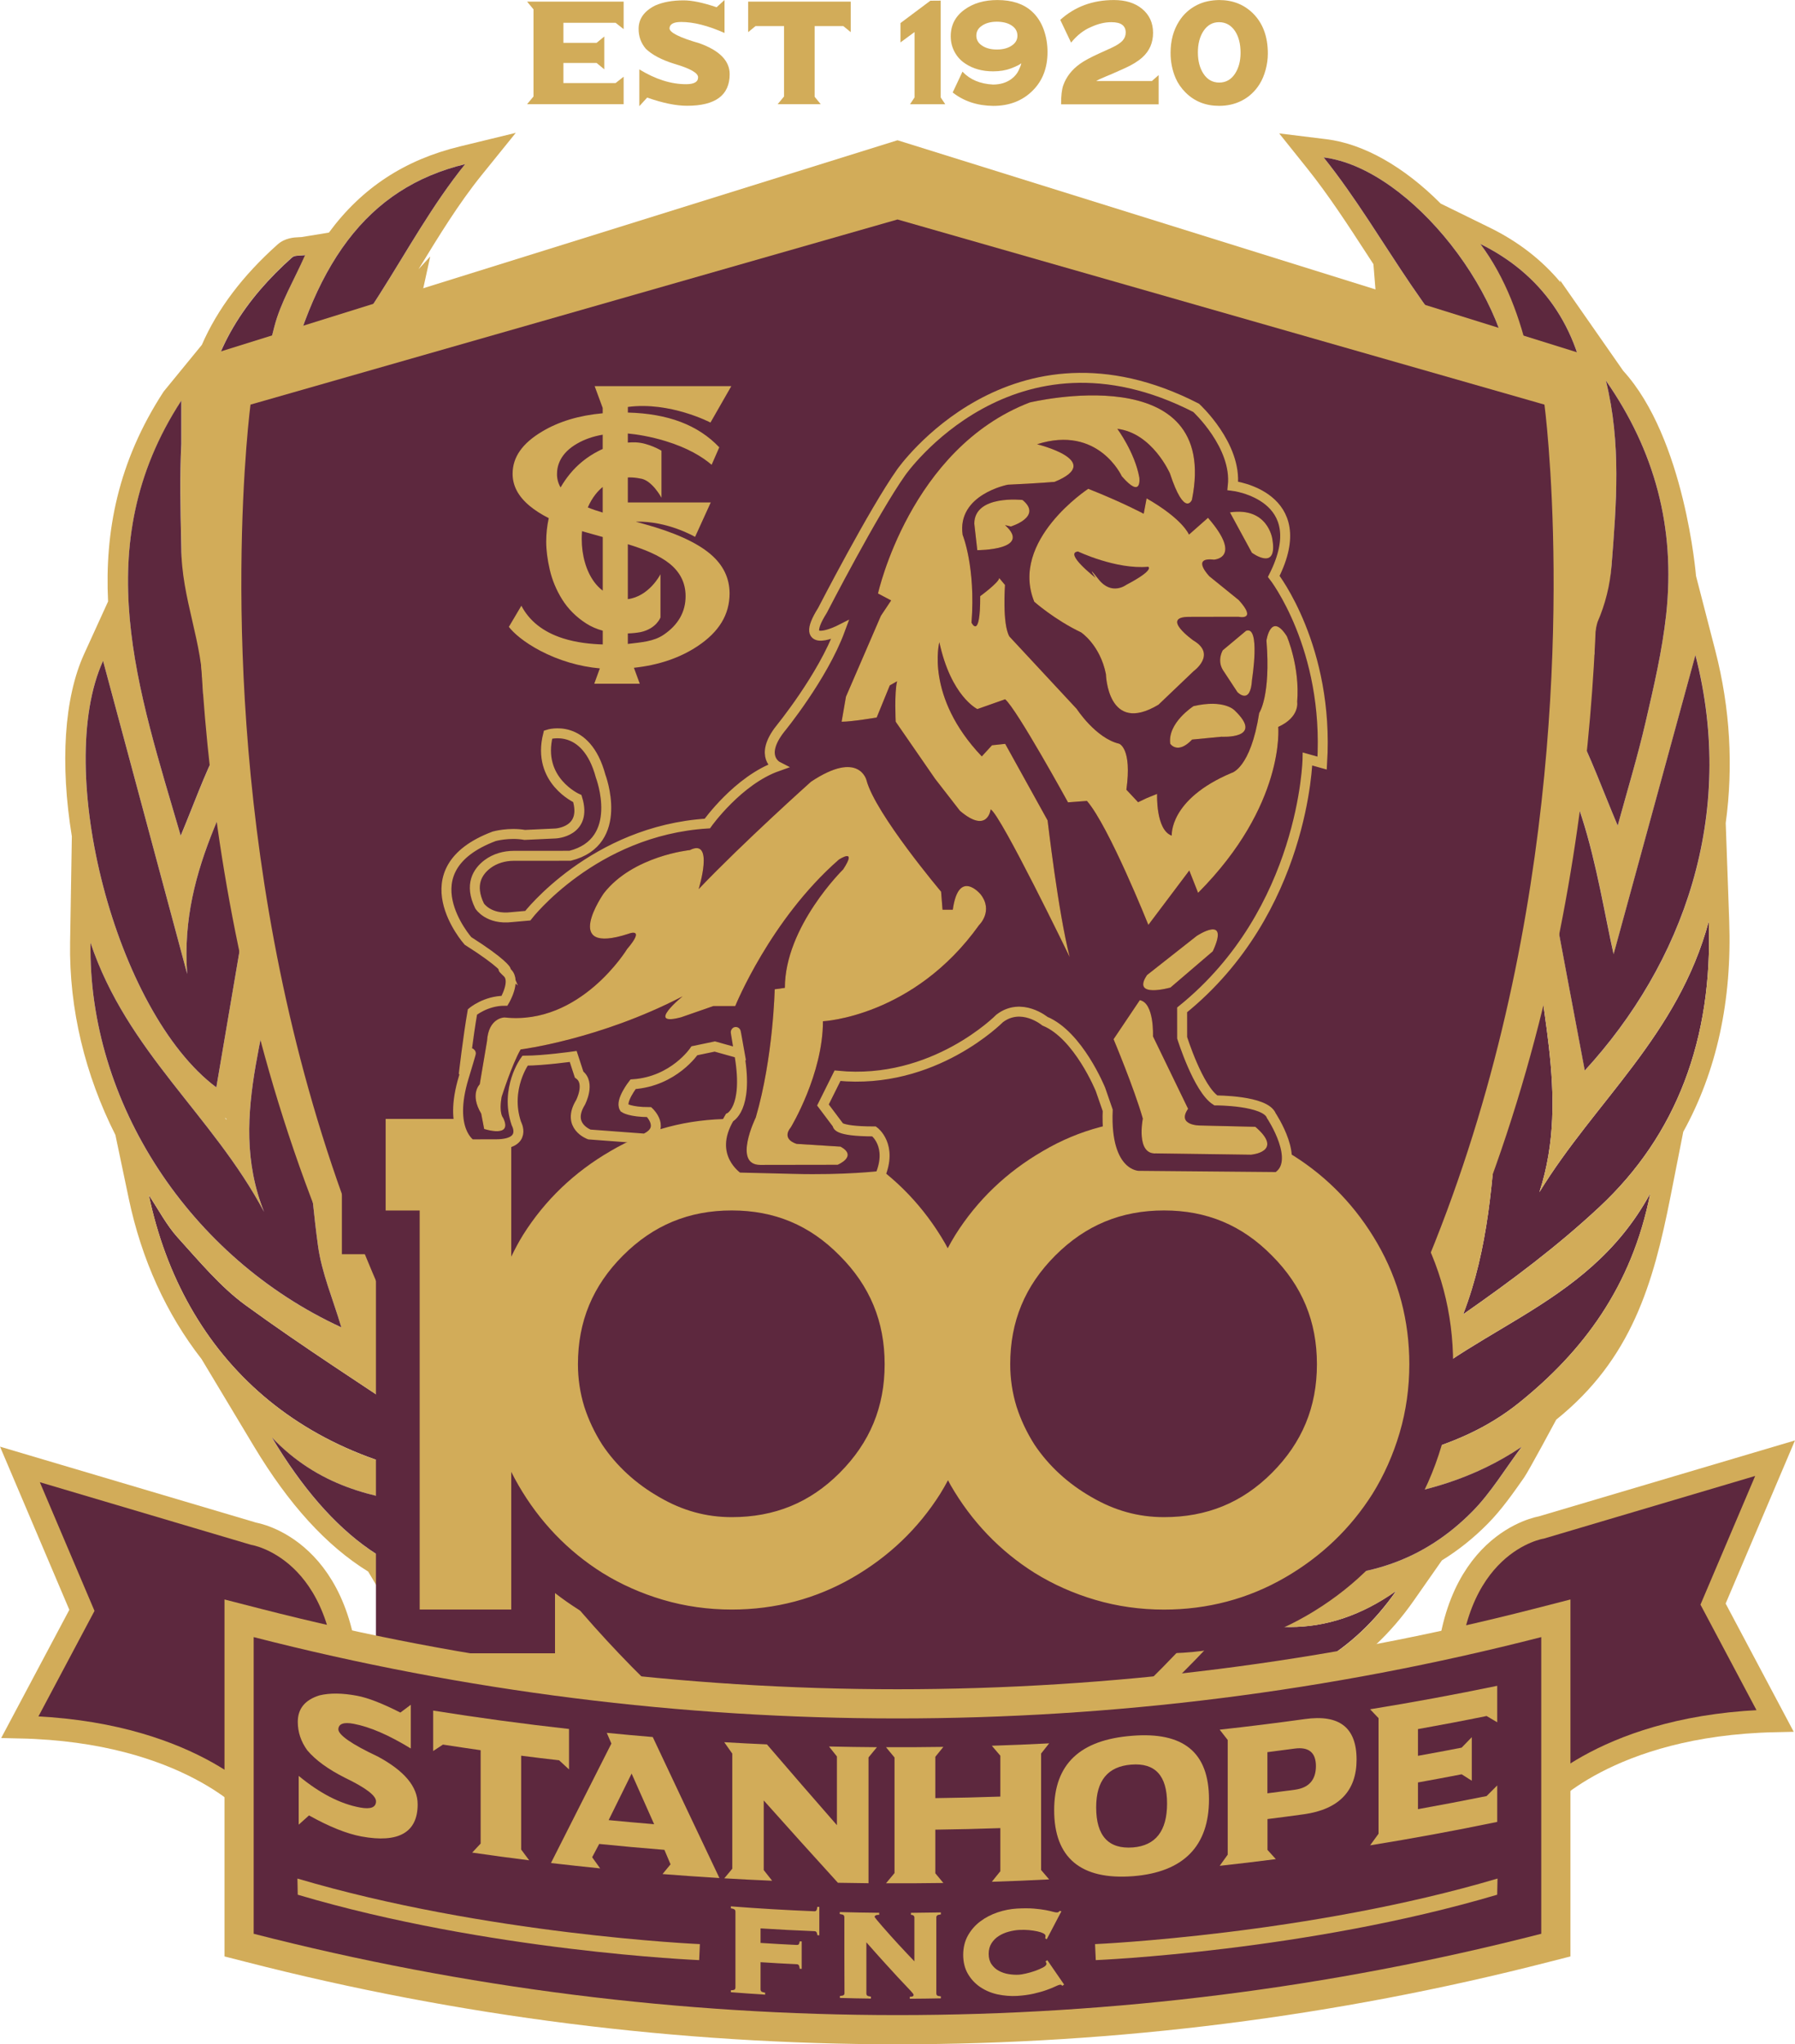 <svg width="1263" height="1438" viewBox="0 0 1263 1438" fill="none" xmlns="http://www.w3.org/2000/svg">
<path d="M400.376 1144.58L361.803 1151.58L326.731 1158.77L320.316 1168.6L388.33 1177.59L406.65 1171.09L421.553 1150.74" fill="#5E0013"/>
<path d="M907.679 1144.46C884.121 1144.46 860.45 1137.52 836.612 1125.08C816.835 1114.78 797.366 1103.66 777.422 1093.89C775.685 1093.05 773.948 1092.29 772.211 1091.51L765.068 1089.6L764.788 1088.37C744.087 1080.19 723.05 1076.55 701.704 1076.55C686.773 1076.55 671.675 1078.29 656.464 1081.45C647.192 1083.36 637.304 1085.35 627.807 1085.35C622.793 1085.35 617.863 1084.79 613.185 1083.39C597.442 1078.65 582.063 1076.27 566.909 1076.27C539.821 1076.27 513.545 1083.89 487.69 1099.29C471.414 1108.98 454.327 1116.63 437.8 1125.7C414.633 1138.44 390.711 1147.07 365.808 1147.07C359.141 1147.07 352.418 1146.45 345.611 1145.11C326.703 1141.41 308.383 1133.37 288.102 1126.74C290.427 1130.63 291.547 1133.43 293.312 1135.33C326.002 1170.45 366.956 1190.73 407.882 1190.73C436.959 1190.73 466.036 1180.48 492.088 1158.04C507.999 1144.35 523.433 1129.14 540.801 1118.92C559.569 1107.89 580.355 1101.92 600.271 1093.75C601.14 1096.3 601.98 1098.87 602.848 1101.42C564.556 1139.17 513.657 1158.13 483.824 1212.93C492.648 1220.72 499.455 1226.74 501.472 1228.5C540.941 1190.61 577.974 1154.63 615.426 1119.34C621.477 1113.66 627.611 1110.86 633.83 1110.86C640.581 1110.86 647.388 1114.16 654.167 1120.6C691.508 1156.11 729.184 1191.17 767.953 1227.55C771.315 1223.69 778.514 1215.45 788.795 1203.69C767.169 1184.23 747.756 1165.66 727.391 1148.75C707.615 1132.31 686.858 1117.55 666.521 1102.06C672.627 1100.75 678.426 1100.13 684 1100.13C704.309 1100.13 721.649 1108.48 738.568 1123.15C761.847 1143.31 787.254 1161.35 813.782 1174.18C831.037 1182.52 848.853 1186.55 866.529 1186.55C909.78 1186.55 952.051 1162.47 982.416 1119.01C957.653 1136.59 932.75 1144.46 907.679 1144.46Z" fill="#5D283E"/>
<path d="M352.306 1043.59C322.109 1009.6 308.411 968.095 294.825 925.529C281.351 883.383 263.003 843.477 246.055 803.04C242.554 794.695 235.775 788.338 230.2 780.609C236.419 822.502 242.274 862.296 248.212 902.033C254.319 942.919 274.852 973.891 302.921 1006.35C255.636 974.535 213.477 947.708 172.719 918.052C155.211 905.31 140.225 887.247 124.986 870.445C117.199 861.848 111.4 850.674 104.705 840.649C128.74 954.989 213.477 1035.61 352.306 1043.59Z" fill="#5D283E"/>
<path d="M972.668 997.246C975.834 988.453 980.232 981.592 985.134 975.291C1005.69 948.744 1016.14 916.819 1020.46 881.31C1024.72 846.249 1029.48 811.273 1034.02 776.268C1032.81 775.036 1031.61 773.803 1030.43 772.571C1013.9 810.545 995.302 847.482 981.296 886.743L990.288 880.246L970.791 925.305C969.083 929.253 967.346 933.174 965.609 937.122C954.796 973.779 943.059 1010.32 917.708 1040.68C971.912 1027.32 1024.41 1022.45 1068.89 986.717C1113.46 950.9 1148.17 905.31 1161.16 839.472C1115.73 923.148 1029.28 933.706 972.668 997.246Z" fill="#5D283E"/>
<path d="M1125.56 848.854C1179.43 798.531 1205.28 730.986 1202.31 648.15C1180.63 728.437 1122.42 774.42 1083.15 838.605C1105.67 769.211 1080.07 702.954 1078.27 635.464C1042.11 727.317 1065.22 832.276 1029.5 924.521C1063.85 900.577 1095.89 876.578 1125.56 848.854Z" fill="#5D283E"/>
<path d="M1216.71 647.758L1214.25 578.952C1219.68 539.103 1217.38 498.245 1206.99 457.92L1193.35 405.132C1193.35 405.132 1185.56 308.435 1142.14 260.856L1097.6 197.007L1098.02 198.632C1085 183.005 1068.44 170.068 1048.5 160.266L1013.68 143.184C987.961 117.336 959.613 101.178 933.309 97.93L900.059 93.841L919.639 118.288C934.682 137.051 948.38 158.138 961.63 178.525C963.199 180.933 964.795 183.369 966.364 185.806L969.445 223.779C972.275 258.532 984.712 288.888 1006.45 314.008C1013.45 322.101 1020.6 330.082 1027.8 338.035L1022.58 341.563L1022.33 341.732L1013.96 347.416L1017.43 356.322C1020.57 364.331 1023.62 372.62 1026.59 380.657C1033.45 399.307 1040.57 418.574 1049.45 436.581C1054.88 447.642 1061.02 458.172 1067.21 468.393L1059.36 471.754L1059 471.922L1049.25 476.094L1050.99 485.671C1053.48 499.309 1055.95 512.947 1058.41 526.557C1063.31 553.581 1065.11 579.373 1070.18 606.928L1064.69 631.152C1047.94 673.69 1039.28 708.722 1036.23 753.025L1025.67 747.956L1017.01 767.867C1011.91 779.6 1006.51 791.474 1001.24 802.956C989.306 829.139 976.925 856.219 967.008 884.307C965.047 889.852 963.227 895.452 961.462 901.081L948.296 910.603C922.917 928.945 902.216 953.561 882.187 977.336C849.889 1015.7 819.383 1051.94 773.275 1059.33L758.736 1061.66L761.37 1073.22C742.405 1066.89 722.432 1063.64 701.731 1063.64C686.324 1063.64 670.021 1065.41 653.242 1068.88C645.594 1070.48 636.042 1072.44 627.835 1072.44C623.941 1072.44 620.663 1072.02 617.778 1071.15C600.607 1066 583.491 1063.39 566.936 1063.39C550.184 1063.39 533.573 1066.16 517.27 1071.48L493.599 1066.22C452.337 1057.03 423.372 1022.73 392.727 986.437C389.561 982.685 386.396 978.932 383.203 975.18C372.418 962.55 360.765 950.872 349.532 939.615C346.787 936.87 344.069 934.126 341.324 931.381C337.487 927.489 333.565 924.325 328.635 920.292C326.198 918.304 323.452 916.091 320.315 913.431L299.698 896.013C290.762 871.705 280.621 847.986 270.733 824.855C266.979 816.089 263.226 807.324 259.556 798.531C256.475 791.194 251.657 785.285 247.399 780.104C245.578 777.892 243.869 775.792 242.301 773.636L225.437 750.336C225.409 750.028 225.381 749.748 225.353 749.44C222.496 725.413 218.63 701.273 214.904 677.918C213.224 667.473 211.571 657.027 209.974 646.582L208.013 633.728L198.405 634.932V631.236V628.855L195.492 618.55L212.663 495.641L214.456 485.083L203.223 481.527L199.162 480.239L196.108 479.259C202.019 468.925 207.845 458.34 213.028 447.306C221.852 428.544 228.715 408.493 235.381 389.086C238.267 380.713 241.236 372.06 244.289 363.715L247.707 354.417L238.659 348.957L233.533 345.876C251.909 322.297 267.232 295.637 282.05 269.761C286.756 261.556 288.213 251.895 289.641 242.542C290.23 238.649 290.846 234.645 291.658 230.864L302.723 180.401L294.516 189.362C294.712 189.054 294.88 188.746 295.076 188.438C308.662 166.203 322.696 143.212 338.971 123.077L362.922 93.449L323.536 103.026C284.907 112.408 254.71 132.01 231.404 163.627L212.103 166.763C211.823 166.791 211.067 166.819 210.507 166.847C207.033 166.987 200.562 167.267 195.24 172.028C170.645 194.011 153.025 217.366 142.016 242.598L115.18 275.39C82.854 324.901 73.666 374.216 76.047 423.083L59.212 459.992C45.093 490.908 42.208 537.199 50.556 588.334L49.323 662.964C48.539 709.955 59.996 756.329 81.201 798.363L90.586 843.057C99.606 885.987 117.085 924.297 141.82 955.997L178.628 1017.3C203.167 1058.18 229.583 1087.28 259.052 1105.48L275.439 1132.93C276.167 1134.13 276.728 1135.19 277.26 1136.17C278.605 1138.67 280.005 1141.24 282.274 1143.68C318.298 1182.41 362.922 1203.72 407.91 1203.72C439.227 1203.72 469.313 1193.11 495.392 1172.92C486.428 1182.86 478.109 1194.09 470.909 1207.36L466.371 1215.73L473.767 1222.26L486.736 1233.71L491.414 1237.83L501.947 1247.13L512.032 1237.44C523.292 1226.63 534.329 1215.98 545.254 1205.48C572.986 1178.8 599.178 1153.56 625.902 1128.39C628.955 1125.5 631.784 1123.94 633.857 1123.94C636.322 1123.94 639.908 1126.01 643.718 1129.62C670.497 1155.08 696.885 1179.78 724.813 1205.93C735.654 1216.07 746.579 1226.29 757.588 1236.62L769.073 1247.41L779.325 1235.64L800.167 1211.78L808.038 1202.8L799.046 1194.7C792.379 1188.71 785.908 1182.77 779.578 1176.98C768.485 1166.81 757.84 1157.06 747.027 1147.71C767.224 1163.42 787.309 1176.16 807.002 1185.68C826.078 1194.93 846.135 1199.6 866.584 1199.6C915.297 1199.6 961.994 1172.78 994.684 1126.01L1014.55 1097.61C1026.06 1090.53 1036.87 1081.93 1046.96 1071.68C1056.59 1061.91 1064.6 1050.45 1072.36 1039.39C1075.72 1034.6 1095 998.619 1095 998.619C1095.19 998.451 1094.8 998.787 1095 998.619C1148.05 955.969 1163.26 903.154 1175.39 841.741L1184.38 796.123C1207.83 753.697 1218.76 704.102 1216.71 647.758ZM1068.86 986.717C1024.38 1022.48 971.882 1027.35 917.679 1040.68C943.058 1010.32 954.767 973.779 965.58 937.15C967.316 933.202 969.053 929.281 970.762 925.361L990.259 880.302L981.266 886.799C995.273 847.51 1013.87 810.601 1030.4 772.627C1031.6 773.86 1031.6 773.86 1032.81 775.092C1028.27 810.097 1024.69 846.306 1020.43 881.367C1016.11 916.875 1005.67 948.772 985.104 975.32C980.202 981.648 975.804 988.509 972.639 997.275C1029.25 933.734 1115.67 923.176 1161.11 839.473C1148.16 905.31 1113.43 950.872 1068.86 986.717ZM1036.11 1063.08C1001.77 1097.89 962.666 1109.01 921.964 1109.01C905.969 1109.01 889.694 1107.3 873.391 1104.61C841.093 1099.32 809.439 1088.04 777.505 1079.47C776.944 1077 776.384 1074.54 775.824 1072.07C858.236 1058.86 893.028 967.17 957.372 920.684C945.327 948.52 932.525 975.936 921.432 1004.3C909.051 1035.98 885.604 1050.51 861.318 1066.08C931.293 1055.24 1003.84 1062.72 1070.71 1017.8C1059.22 1032.98 1049.03 1049.98 1036.11 1063.08ZM866.528 1186.64C848.852 1186.64 831.036 1182.63 813.781 1174.26C787.253 1161.41 761.846 1143.37 738.568 1123.24C721.648 1108.59 704.308 1100.22 683.999 1100.22C678.425 1100.22 672.598 1100.86 666.52 1102.15C686.857 1117.64 707.586 1132.39 727.391 1148.83C747.755 1165.75 767.168 1184.31 788.794 1203.78C778.513 1215.54 771.314 1223.77 767.952 1227.63C729.183 1191.23 691.507 1156.2 654.166 1120.69C647.387 1114.25 640.58 1110.94 633.829 1110.94C627.638 1110.94 621.476 1113.71 615.425 1119.43C577.973 1154.71 540.94 1190.7 501.471 1228.59C499.454 1226.79 492.619 1220.77 483.823 1213.02C513.656 1158.19 564.555 1139.23 602.848 1101.51C601.979 1098.96 601.139 1096.38 600.27 1093.83C580.354 1102.01 559.568 1107.97 540.8 1118.98C523.405 1129.2 507.97 1144.41 492.087 1158.1C466.035 1180.53 436.958 1190.78 407.882 1190.78C366.956 1190.78 484.467 1179.86 446.511 1140.91C444.69 1139.06 443.625 1136.2 441.3 1132.31C461.581 1138.95 326.702 1141.47 345.61 1145.16C352.417 1146.48 359.14 1147.12 365.807 1147.12C390.682 1147.12 414.605 1138.47 437.799 1125.76C454.326 1116.68 471.414 1109.04 487.689 1099.35C513.572 1083.95 539.82 1076.33 566.908 1076.33C582.062 1076.33 597.441 1078.71 613.184 1083.44C617.862 1084.84 622.792 1085.4 627.807 1085.4C637.303 1085.4 647.191 1083.44 656.463 1081.51C671.674 1078.37 686.773 1076.61 701.703 1076.61C723.049 1076.61 744.086 1080.25 764.787 1088.43L765.067 1089.66L772.21 1091.56C773.947 1092.35 775.684 1093.08 777.421 1093.94C797.365 1103.72 816.834 1114.83 836.611 1125.14C860.449 1137.57 884.12 1144.52 907.678 1144.52C932.721 1144.52 957.624 1136.65 982.443 1119.12C952.078 1162.55 909.807 1186.64 866.528 1186.64ZM197.621 285.416C218.994 185.218 258.38 132.206 327.29 115.46C281.154 172.56 255.382 246.882 197.621 285.416ZM193.027 229.688C182.802 268.865 174.931 308.939 165.631 350.721C203.503 309.275 239.331 270.07 277.456 228.316C274.627 241.198 274.431 254.611 269.164 263.797C253.618 290.96 237.819 318.488 218.854 342.012C197.033 369.091 171.681 392.082 142.521 422.411C142.521 377.212 139.243 334.815 143.361 293.481C148.179 245.37 173.502 209.581 205.352 181.129C207.425 179.281 211.067 180.009 214.596 179.421C206.781 197.315 197.509 212.578 193.027 229.688ZM127.618 312.383C126.497 334.899 127.002 357.554 127.534 381.245C127.562 382.477 127.59 383.737 127.618 384.97V494.269C129.215 494.381 130.811 494.493 132.408 494.605C145.686 469.485 157.283 442.686 172.718 419.694C188.181 396.647 207.509 377.352 225.157 356.406C226.978 357.498 228.799 358.59 230.619 359.71C220.479 387.35 212.047 416.166 199.75 442.321C186.192 471.193 168.264 497.069 153.753 525.381C143.613 545.18 135.994 566.855 127.17 587.886C97.673 486.344 60.892 384.157 127.618 281.943V312.383ZM131.708 685.115C126.105 608.357 167.872 554.169 190.254 491.104C192.943 491.972 195.66 492.812 198.349 493.681C182.914 584.385 167.48 675.09 152.213 764.898C81.005 711.607 37.726 541.091 72.518 464.865C91.286 534.706 111.511 609.897 131.708 685.115ZM195.66 648.29C200.842 682.455 206.921 716.452 211.011 750.784C215.969 792.454 218.098 834.656 223.728 876.186C226.362 895.593 234.345 913.935 240.172 933.706C133.585 884.699 61.817 775.484 63.694 663.132C89.437 739.975 149.44 784.249 185.8 852.466C157.871 782.709 194.68 715.583 195.66 648.29C198.237 647.954 193.111 648.598 195.66 648.29ZM159.3 787.638C158.908 787.133 158.516 786.657 158.151 786.181L159.328 787.049C159.328 787.245 159.3 787.441 159.3 787.638ZM124.985 870.445C140.224 887.275 155.21 905.31 172.718 918.052C213.448 947.736 255.606 974.563 302.947 1006.38C277.848 972.183 259.444 939.951 248.239 902.061C236.838 863.5 236.418 822.502 230.227 780.637C235.802 788.338 242.581 794.694 246.082 803.068C263.03 843.505 281.406 883.411 294.852 925.557C308.438 968.095 322.136 1009.62 352.333 1043.62C213.504 1035.64 128.766 954.989 104.732 840.649C111.399 850.646 117.225 861.848 124.985 870.445ZM302.667 1058.16C341.997 1061.77 381.13 1068.99 422.112 1073.11C356.087 1057.03 336.59 990.806 310.427 922.812C319.699 930.653 325.469 934.798 330.539 939.951C344.462 954.065 358.72 967.815 371.746 983.049C406.453 1023.68 439.255 1067.45 490.098 1078.77C460.069 1085.63 417.154 1071.2 403.904 1105.76C395.724 1127.1 361.605 1115.76 342.445 1115.76C281.938 1115.76 233.841 1082.1 191.234 1011.14C223.28 1044.71 261.741 1054.37 302.667 1058.16ZM907.678 1131.55C887.481 1131.55 866.612 1125.78 843.838 1113.94C841.177 1112.54 838.488 1111.11 835.798 1109.68C847.311 1112.71 858.993 1115.4 870.758 1117.33C889.666 1120.44 906.389 1121.92 921.936 1121.92C934.234 1121.92 926.446 1120.27 937.623 1118.31C921.516 1126.76 924.682 1131.55 907.678 1131.55ZM1064.32 279.591C1006.17 237.613 976.252 166.763 931.349 110.727C992.415 118.26 1064.88 210.673 1064.32 279.591ZM1095.02 340.555C1081.72 279.479 1077.18 219.018 1041.61 171.636C1083.6 192.247 1111.38 229.296 1117.07 282.307C1121.75 325.881 1118.02 370.744 1118.02 414.626C1084.16 378.137 1050.09 343.3 1017.91 306.083C999.082 284.324 986.645 256.908 983.872 222.855C1020.96 262.144 1056.51 299.754 1095.02 340.555ZM1045.25 357.05C1077.4 396.311 1117.27 427.843 1132.06 486.624C1130.94 473.994 1132.42 450.331 1132.42 450.331V418.378C1135.81 368.587 1142.59 318.712 1129.93 267.717C1164.16 316.808 1179.06 370.94 1172.34 432.408C1169.54 457.892 1163.66 483.011 1157.88 507.851C1152.23 532.326 1144.91 556.241 1138.25 580.773C1128.25 557.221 1119.28 532.242 1107.52 509.363C1093.68 482.507 1075.98 458.536 1062.64 431.372C1050.29 406.252 1041.44 378.585 1031.04 352.065C1033.01 350.721 1034.99 349.405 1036.96 348.06C1039.73 351.057 1042.47 354.053 1045.25 357.05ZM1073.62 479.987C1087.01 511.603 1102.59 542.211 1113.15 575.144C1123.68 608.105 1129.17 643.445 1135.42 671.197C1153.15 606.396 1173.32 532.69 1192.98 460.804C1222.14 573.716 1184.08 677.946 1115.14 753.025C1106.9 709.311 1098.27 663.86 1089.84 618.354C1081.52 573.464 1073.46 528.489 1065.25 483.571C1068.02 482.395 1070.82 481.191 1073.62 479.987ZM1083.15 838.605C1122.42 774.448 1180.63 728.465 1202.31 648.15C1205.28 730.986 1179.45 798.531 1125.56 848.854C1095.89 876.578 1063.85 900.577 1029.53 924.521C1065.22 832.276 1042.14 727.317 1078.3 635.464C1080.09 702.954 1105.67 769.239 1083.15 838.605ZM341.716 1125.78C362.165 1125.78 385.136 1125.06 408.526 1117.97C421.159 1114.13 433.877 1110.16 446.483 1106.21C441.104 1108.95 435.054 1110.83 430.263 1114.72C411.579 1129.9 385.332 1134.19 365.807 1134.19C360.064 1134.19 354.294 1133.63 348.663 1132.53C343.425 1131.53 338.131 1130.04 332.78 1128.39C335.974 1128.56 338.467 1125.78 341.716 1125.78Z" fill="#D2AC59"/>
<path d="M185.8 852.438C149.44 784.249 89.437 739.975 63.694 663.104C61.845 775.456 133.585 884.671 240.172 933.678C234.345 913.907 226.362 895.564 223.729 876.158C218.098 834.628 215.969 792.454 211.011 750.756C206.921 716.424 200.871 682.427 195.66 648.262C194.68 715.583 157.9 782.681 185.8 852.438Z" fill="#5D283E"/>
<path d="M342.472 1115.73C361.632 1115.73 397.096 1127.52 403.931 1105.73C414.015 1073.47 459.956 1085.93 490.125 1078.74C439.283 1067.42 406.48 1023.65 371.773 983.021C358.747 967.758 344.489 954.009 330.567 939.923C325.496 934.77 319.726 930.625 310.454 922.784C336.589 990.778 356.086 1057.01 422.139 1073.08C381.157 1068.96 342.052 1061.74 302.694 1058.13C261.768 1054.35 223.307 1044.69 191.289 1011.11C233.896 1082.1 281.965 1115.73 342.472 1115.73Z" fill="#5D283E"/>
<path d="M861.289 1066.05C885.575 1050.48 909.022 1035.95 921.403 1004.28C932.496 975.88 945.298 948.492 957.343 920.656C892.999 967.142 858.207 1058.83 775.795 1072.04C776.355 1074.51 776.915 1076.97 777.476 1079.47C809.41 1088.04 841.064 1099.32 873.362 1104.61C889.693 1107.3 905.94 1109.01 921.936 1109.01C962.665 1109.01 1001.74 1097.89 1036.09 1063.08C1049 1050.01 1059.2 1032.98 1070.63 1017.77C1003.82 1062.69 931.292 1055.21 861.289 1066.05Z" fill="#5D283E"/>
<path d="M152.214 764.898C167.48 675.09 182.915 584.385 198.35 493.681C195.661 492.813 192.944 491.972 190.254 491.104C167.873 554.169 126.078 608.329 131.709 685.115C111.512 609.897 91.287 534.678 72.519 464.865C37.727 541.091 81.006 711.607 152.214 764.898Z" fill="#5D283E"/>
<path d="M1089.79 618.354C1098.22 663.86 1106.87 709.31 1115.08 753.025C1184.02 677.918 1222.09 573.716 1192.93 460.804C1173.26 532.69 1153.09 606.368 1135.36 671.197C1129.11 643.445 1123.62 608.104 1113.09 575.144C1102.56 542.183 1086.96 511.603 1073.57 479.987C1070.76 481.191 1067.96 482.395 1065.16 483.571C1073.4 528.489 1081.49 573.464 1089.79 618.354Z" fill="#5D283E"/>
<path d="M1062.64 431.372C1076.01 458.508 1093.71 482.507 1107.52 509.363C1119.28 532.242 1128.25 557.221 1138.25 580.773C1144.94 556.241 1152.23 532.326 1157.89 507.851C1163.66 482.983 1169.54 457.892 1172.34 432.408C1179.06 370.94 1164.16 316.808 1129.93 267.717C1140.85 311.683 1137.3 354.837 1133.93 397.823C1132.87 411.545 1129.54 424.987 1124.05 437.589C1124.05 437.589 1120.74 448.202 1121.86 460.86C1107.07 402.08 1077.38 396.339 1045.22 357.078C1042.45 354.081 1039.7 351.085 1036.93 348.088C1033.54 350.189 1034.29 349.713 1030.91 351.841C1041.38 378.417 1050.26 406.168 1062.64 431.372Z" fill="#5D283E"/>
<path d="M127.142 587.83C135.966 566.827 143.585 545.124 153.725 525.325C168.236 497.013 186.136 471.137 199.694 442.265C211.991 416.11 220.423 387.294 230.563 359.654C228.743 358.562 226.922 357.47 225.101 356.35C207.453 377.296 188.153 396.591 172.662 419.638C157.227 442.658 156.219 462.96 142.941 488.08C141.344 487.968 144.537 488.192 142.941 488.08C142.941 451.647 127.562 421.347 127.562 384.913C127.534 383.681 127.506 382.421 127.478 381.189C126.946 357.498 126.441 334.843 127.562 312.327V281.831C60.864 384.101 97.645 486.288 127.142 587.83Z" fill="#5D283E"/>
<path d="M1017.88 306.054C1050.06 343.272 1084.13 378.108 1117.99 414.598C1117.99 370.715 1121.72 325.825 1117.04 282.279C1111.36 229.268 1083.57 192.219 1041.58 171.608C1077.15 218.99 1083.54 286.844 1085.81 333.89C1047.29 293.117 1020.96 262.144 983.843 222.827C986.644 256.88 999.053 284.295 1017.88 306.054Z" fill="#5D283E"/>
<path d="M143.419 293.509C139.302 334.843 142.579 377.241 142.579 422.439C171.74 392.111 197.063 369.147 218.913 342.04C237.877 318.488 253.676 290.961 269.223 263.825C274.489 254.611 274.685 241.198 277.515 228.316C239.362 270.07 214.515 302.89 176.642 344.336C177.623 295.581 182.833 268.837 193.057 229.688C197.511 212.578 206.811 197.316 214.683 179.477C211.153 180.065 207.484 179.337 205.439 181.185C173.589 209.609 148.238 245.398 143.419 293.509Z" fill="#5D283E"/>
<path d="M1064.32 279.591C1064.88 210.673 992.415 118.26 931.348 110.727C976.279 166.763 1006.17 237.613 1064.32 279.591Z" fill="#5D283E"/>
<path d="M197.621 285.416C255.383 246.882 281.154 172.56 327.29 115.46C258.38 132.207 219.023 185.246 197.621 285.416Z" fill="#5D283E"/>
<path d="M1117.04 250.131L631.504 98.658L145.966 250.131C145.966 250.131 42.32 1001.08 631.504 1326.82C1220.72 1001.08 1117.04 250.131 1117.04 250.131Z" fill="#D2AC59"/>
<path d="M1088.33 283.231L631.504 152.537L174.65 283.231C174.65 283.231 77.111 1004.53 631.504 1317.41C1185.87 1004.53 1088.33 283.231 1088.33 283.231Z" fill="#5D283E"/>
<path d="M1088.33 283.231L631.504 152.537L174.65 283.231C174.65 283.231 77.111 1004.53 631.504 1317.41C1185.87 1004.53 1088.33 283.231 1088.33 283.231Z" stroke="#D2AC59" stroke-width="3.55" stroke-miterlimit="10"/>
<path d="M819.021 851.486C849.078 851.486 873.869 861.82 894.906 883.187C916.224 904.526 926.616 929.533 926.616 959.665C926.616 989.797 916.252 1014.8 894.906 1036.14C873.981 1057.06 849.134 1067.26 819.021 1067.26C801.009 1067.26 784.398 1062.69 768.122 1053.2C751.455 1043.68 737.869 1031.13 727.925 1016.26C722.518 1007.83 718.26 998.759 715.291 989.517C712.322 979.968 710.837 969.943 710.837 959.693C710.837 929.561 721.202 904.554 742.547 883.215C763.864 861.848 788.908 851.486 819.021 851.486ZM819.021 820.682C780.84 820.682 747.785 834.376 720.753 861.4C693.721 888.423 680.023 921.468 680.023 959.637C680.023 972.995 681.984 986.101 685.878 998.591L685.934 998.731L685.99 998.871C689.8 1010.72 695.206 1022.14 702.013 1032.78L702.181 1033.04L702.349 1033.29C715.011 1052.27 731.958 1067.9 752.772 1079.8C773.809 1092.04 795.49 1097.98 819.077 1097.98C857.258 1097.98 890.116 1084.48 916.756 1057.87C943.788 1030.85 957.486 997.807 957.486 959.637C957.486 921.496 943.816 888.479 916.84 861.484C890.088 834.404 857.202 820.682 819.021 820.682Z" fill="#35000F"/>
<path d="M514.834 851.486C544.891 851.486 569.682 861.82 590.72 883.187C612.037 904.526 622.43 929.533 622.43 959.665C622.43 989.797 612.065 1014.8 590.72 1036.14C569.794 1057.06 544.948 1067.26 514.834 1067.26C496.822 1067.26 480.211 1062.69 463.936 1053.2C447.268 1043.68 433.682 1031.13 423.738 1016.26C418.332 1007.83 414.074 998.759 411.104 989.517C408.135 979.968 406.651 969.943 406.651 959.693C406.651 929.561 417.015 904.554 438.36 883.215C459.678 861.848 484.721 851.486 514.834 851.486ZM514.834 820.682C476.653 820.682 443.599 834.376 416.567 861.4C389.535 888.423 375.837 921.468 375.837 959.637C375.837 972.995 377.798 986.101 381.691 998.591L381.748 998.731L381.804 998.871C385.613 1010.72 391.02 1022.14 397.827 1032.78L397.995 1033.04L398.163 1033.29C410.824 1052.25 427.772 1067.9 448.585 1079.8C469.622 1092.04 491.304 1097.98 514.862 1097.98C553.043 1097.98 585.902 1084.48 612.541 1057.87C639.573 1030.85 653.271 997.807 653.271 959.637C653.271 921.496 639.601 888.479 612.625 861.484C585.902 834.404 553.015 820.682 514.834 820.682Z" fill="#35000F"/>
<path d="M818.752 1143.35C800.6 1143.35 782.868 1140.83 766.088 1135.9C749.533 1131.06 733.874 1124.08 719.56 1115.21C698.831 1102.18 681.155 1085.63 666.785 1065.83C651.042 1087.31 631.125 1105.07 607.454 1118.79C579.274 1135.09 548.012 1143.38 514.593 1143.38C496.441 1143.38 478.71 1140.86 461.93 1135.93C445.375 1131.08 429.716 1124.11 415.402 1115.23C400.219 1105.68 386.689 1094.26 374.868 1081.04V1143.38H279.654V862.638H255.703V767.453H374.868V829.706C388.23 814.947 403.917 802.374 421.732 792.04C449.381 775.742 480.67 767.453 514.593 767.453C532.689 767.453 550.393 769.945 567.229 774.902C583.84 779.775 599.499 786.748 613.757 795.597C634.486 808.647 652.162 825.197 666.56 844.996C682.303 823.545 702.192 805.79 725.919 792.068C753.567 775.77 784.857 767.481 818.78 767.481C836.876 767.481 854.579 769.973 871.415 774.93C888.026 779.803 903.685 786.776 917.943 795.625C944.555 812.399 966.153 834.914 982.204 862.638C998.535 890.81 1006.8 922.062 1006.8 955.471C1006.8 973.562 1004.28 991.288 999.347 1008.09C994.445 1024.72 987.47 1040.38 978.646 1054.6C961.867 1081.21 939.345 1102.77 911.641 1118.82C883.404 1135.09 852.17 1143.35 818.752 1143.35ZM740.569 1003.55C749.225 1016.49 760.99 1027.24 775.5 1035.53C789.423 1043.66 803.541 1047.58 818.752 1047.58C844.943 1047.58 865.616 1039.12 883.768 1020.97C902.312 1002.43 910.968 981.599 910.968 955.387C910.968 929.175 902.34 908.341 883.768 889.802C865.476 871.235 844.859 862.61 818.752 862.61C792.56 862.61 771.691 871.263 753.147 889.802C734.602 908.341 725.947 929.203 725.947 955.387C725.947 964.096 727.207 972.581 729.728 980.647C732.277 988.544 735.919 996.301 740.569 1003.55ZM436.383 1003.55C445.039 1016.49 456.804 1027.24 471.314 1035.53C485.236 1043.66 499.355 1047.58 514.565 1047.58C540.757 1047.58 561.43 1039.12 579.582 1020.97C598.126 1002.43 606.782 981.599 606.782 955.387C606.782 929.175 598.154 908.341 579.582 889.802C561.29 871.235 540.673 862.61 514.565 862.61C488.374 862.61 467.505 871.263 448.96 889.802C430.416 908.341 421.76 929.203 421.76 955.387C421.76 964.096 423.021 972.581 425.542 980.647C428.091 988.544 431.761 996.301 436.383 1003.55Z" fill="#D2AC59"/>
<path d="M819.02 787.077C835.631 787.077 851.906 789.374 867.313 793.91C882.58 798.391 896.978 804.804 910.088 812.925C934.515 828.327 954.347 849.022 969.11 874.561C984.04 900.353 991.632 929.001 991.632 959.665C991.632 976.3 989.335 992.542 984.797 1007.94C980.287 1023.23 973.9 1037.63 965.776 1050.71C950.37 1075.13 929.669 1094.95 904.121 1109.71C878.294 1124.64 849.665 1132.23 818.992 1132.23C802.324 1132.23 786.049 1129.93 770.67 1125.39C755.432 1120.91 741.033 1114.53 727.923 1106.38C703.525 1091.03 683.692 1070.31 668.901 1044.74C668.229 1043.59 667.669 1042.39 667.025 1041.24C665.316 1044.46 663.523 1047.6 661.618 1050.68C646.211 1075.1 625.51 1094.92 599.991 1109.68C574.164 1124.61 545.535 1132.2 514.861 1132.2C498.194 1132.2 481.919 1129.9 466.54 1125.36C451.301 1120.88 436.903 1114.5 423.793 1106.35C399.395 1091 379.562 1070.28 364.771 1044.71C362.978 1041.63 361.326 1038.5 359.729 1035.33V1132.17H295.301V851.486H271.35V787.077H359.729V883.971C362.278 878.706 365.023 873.525 368.077 868.597C383.427 844.205 404.157 824.378 429.732 809.592C455.055 794.666 483.74 787.077 514.861 787.077C531.473 787.077 547.748 789.374 563.155 793.91C578.422 798.391 592.82 804.804 605.93 812.925C630.356 828.327 650.189 849.022 664.952 874.561C665.624 875.71 666.184 876.914 666.829 878.062C668.537 874.841 670.33 871.705 672.235 868.625C687.586 844.233 708.315 824.406 733.89 809.62C759.213 794.666 787.898 787.077 819.02 787.077ZM819.02 1067.2C849.161 1067.2 873.98 1057.03 894.905 1036.12C916.223 1014.78 926.615 989.769 926.615 959.637C926.615 929.505 916.251 904.498 894.905 883.159C873.868 861.792 849.077 851.458 819.02 851.458C788.878 851.458 763.863 861.82 742.518 883.159C721.201 904.498 710.808 929.505 710.808 959.637C710.808 969.887 712.321 979.912 715.262 989.461C718.231 998.731 722.517 1007.78 727.895 1016.21C737.84 1031.08 751.426 1043.62 768.093 1053.14C784.424 1062.64 801.008 1067.2 819.02 1067.2ZM514.861 1067.2C545.003 1067.2 569.822 1057.03 590.747 1036.12C612.064 1014.78 622.457 989.769 622.457 959.637C622.457 929.505 612.092 904.498 590.747 883.159C569.71 861.792 544.919 851.458 514.861 851.458C484.72 851.458 459.705 861.82 438.36 883.159C417.042 904.498 406.65 929.505 406.65 959.637C406.65 969.887 408.162 979.912 411.104 989.461C414.073 998.731 418.359 1007.78 423.737 1016.21C433.682 1031.08 447.268 1043.62 463.935 1053.14C480.238 1062.64 496.85 1067.2 514.861 1067.2ZM819.02 756.273C782.352 756.273 748.484 765.262 718.371 782.989C698.735 794.386 681.507 808.332 666.885 824.686C653.943 810.04 639.04 797.383 622.317 786.853L622.233 786.797L622.149 786.741C606.686 777.164 589.767 769.631 571.839 764.366C553.575 759.017 534.414 756.301 514.861 756.301C478.193 756.301 444.326 765.29 414.213 783.017C405.893 787.833 397.994 793.126 390.543 798.867V787.077V756.301H359.757H271.378H240.564V787.077V851.486V882.262H264.515V1132.2V1162.97H295.301H359.729H390.515V1132.2V1120.6C395.921 1124.8 401.523 1128.72 407.378 1132.42L407.462 1132.48L407.546 1132.53C423.037 1142.14 439.956 1149.67 457.884 1154.94C476.064 1160.29 495.225 1163 514.861 1163C551.025 1163 584.864 1154.04 615.426 1136.34C635.091 1124.97 652.346 1110.97 666.997 1094.59C679.938 1109.26 694.841 1121.92 711.564 1132.42L711.648 1132.48L711.732 1132.53C727.223 1142.14 744.143 1149.67 762.07 1154.94C780.25 1160.29 799.411 1163 819.048 1163C855.212 1163 889.051 1154.04 919.612 1136.34C949.501 1119.04 973.816 1095.76 991.884 1067.09L991.94 1067L991.996 1066.92C1001.58 1051.52 1009.11 1034.6 1014.38 1016.63C1019.73 998.367 1022.45 979.212 1022.45 959.637C1022.45 923.484 1013.48 889.656 995.778 859.103C978.466 829.195 955.16 804.888 926.503 786.853L926.419 786.797L926.335 786.741C910.872 777.164 893.953 769.631 876.025 764.366C857.761 758.989 838.6 756.273 819.02 756.273ZM744.675 980.192C742.658 973.667 741.65 966.75 741.65 959.637C741.65 937.794 748.849 920.404 764.339 904.946C779.83 889.488 797.198 882.262 819.048 882.262C841.037 882.262 857.677 889.207 872.999 904.778L873.083 904.862L873.168 904.946C888.63 920.432 895.858 937.794 895.858 959.637C895.858 981.48 888.658 998.871 873.168 1014.33C858.097 1029.39 840.897 1036.42 819.048 1036.42C806.47 1036.42 795.209 1033.29 783.668 1026.57L783.528 1026.48L783.416 1026.4C771.034 1019.34 761.062 1010.24 753.723 999.347C749.885 993.298 746.832 986.857 744.675 980.192ZM440.489 980.192C438.472 973.667 437.463 966.75 437.463 959.637C437.463 937.794 444.662 920.404 460.153 904.946C475.644 889.488 493.012 882.262 514.861 882.262C536.851 882.262 553.491 889.207 568.813 904.778L568.897 904.862L568.981 904.946C584.444 920.432 591.671 937.794 591.671 959.637C591.671 981.48 584.472 998.871 568.981 1014.33C553.911 1029.39 536.711 1036.42 514.861 1036.42C502.284 1036.42 491.023 1033.29 479.482 1026.57L479.37 1026.48L479.258 1026.4C466.876 1019.34 456.904 1010.24 449.565 999.347C445.699 993.298 442.674 986.857 440.489 980.192Z" fill="#5D283E"/>
<path d="M591.11 442.994C591.11 442.994 560.268 458.704 578.728 429.328C578.728 429.328 614.64 359.682 634.137 332.182C634.137 332.182 712.123 220.391 841.652 286.9C841.652 286.9 870.449 313.336 867.424 341.76C867.424 341.76 924.961 348.565 896.248 405.44C896.248 405.44 935.298 455.399 930.284 536.779L920.003 533.894C920.003 533.894 918.014 640.701 831.764 710.375L831.792 730.006C831.792 730.006 843.109 766.243 855.491 774.056C855.491 774.056 890.422 774 894.54 784.809C894.54 784.809 916.109 817.126 898.686 827.963L801.063 827.095C801.063 827.095 777.448 827.095 779.409 781.029L774.311 766.327C774.311 766.327 758.848 728.101 735.205 718.328C735.205 718.328 718.734 704.634 703.355 716.396C703.355 716.396 657.135 763.47 589.289 756.693L579.037 777.276L589.345 790.998C589.345 790.998 587.3 795.871 615.06 795.871C615.06 795.871 628.394 805.644 619.178 827.235C619.178 827.235 594.527 830.203 558.56 829.251L519.51 828.299C519.51 828.299 496.904 813.597 513.292 786.181C513.292 786.181 526.653 780.273 520.463 743.027C514.244 705.754 520.463 741.039 520.463 741.039L502.955 736.138L488.613 739.135C488.613 739.135 474.186 760.726 445.446 762.686C445.446 762.686 436.23 774.476 439.311 779.348C439.311 779.348 443.429 782.289 456.763 782.289C456.763 782.289 469.116 794.051 453.737 800.939L414.688 798.027C414.688 798.027 398.245 792.146 408.469 775.484C408.469 775.484 415.668 761.762 407.461 755.853L403.315 743.139C403.315 743.139 382.754 746.052 369.42 746.108C369.42 746.108 355.05 765.739 363.285 790.214C363.285 790.214 371.549 804.86 348.915 804.916L331.463 804.944C331.463 804.944 314.992 795.199 326.281 757.897C337.57 720.652 326.281 755.937 326.281 755.937C326.281 755.937 329.334 729.445 332.416 711.831C332.416 711.831 341.632 703.99 354.994 703.962C354.994 703.962 363.173 690.24 357.039 684.331C350.848 678.478 356.002 682.399 356.002 682.399C356.002 682.399 353.929 677.498 329.25 661.844C329.25 661.844 285.047 611.885 347.71 588.278C347.71 588.278 357.991 585.365 369.28 587.298L390.85 586.29C390.85 586.29 413.455 585.281 406.228 561.758C406.228 561.758 377.432 549.044 385.639 516.7C385.639 516.7 412.391 507.879 422.644 546.048C422.644 546.048 440.179 592.114 401.13 601.972C401.13 601.972 386.732 602 378.524 602H361.633C354.966 602 348.327 603.848 343.004 607.853C336.113 613.061 330.091 622.219 337.458 637.285C337.458 637.285 343.621 647.114 360.064 645.126L371.353 644.118C371.353 644.118 417.545 584.301 497.689 579.289C497.689 579.289 519.258 548.904 546.99 539.075C546.99 539.075 533.657 532.242 549.035 512.611C549.035 512.639 578.812 476.318 591.11 442.994Z" fill="#5D283E"/>
<path d="M591.11 442.994C591.11 442.994 560.268 458.704 578.728 429.328C578.728 429.328 614.64 359.682 634.137 332.182C634.137 332.182 712.123 220.391 841.652 286.9C841.652 286.9 870.449 313.336 867.424 341.76C867.424 341.76 924.961 348.565 896.248 405.44C896.248 405.44 935.298 455.399 930.284 536.779L920.003 533.894C920.003 533.894 918.014 640.701 831.764 710.375L831.792 730.006C831.792 730.006 843.109 766.243 855.491 774.056C855.491 774.056 890.422 774 894.54 784.809C894.54 784.809 916.109 817.126 898.686 827.963L801.063 827.095C801.063 827.095 777.448 827.095 779.409 781.029L774.311 766.327C774.311 766.327 758.848 728.101 735.205 718.328C735.205 718.328 718.734 704.634 703.355 716.396C703.355 716.396 657.135 763.47 589.289 756.693L579.037 777.276L589.345 790.998C589.345 790.998 587.3 795.871 615.06 795.871C615.06 795.871 628.394 805.644 619.178 827.235C619.178 827.235 594.527 830.204 558.56 829.251L519.51 828.299C519.51 828.299 496.904 813.597 513.292 786.181C513.292 786.181 526.653 780.273 520.463 743.027C514.244 705.754 520.463 741.039 520.463 741.039L502.955 736.138L488.613 739.135C488.613 739.135 474.186 760.726 445.446 762.686C445.446 762.686 436.23 774.476 439.311 779.348C439.311 779.348 443.429 782.289 456.763 782.289C456.763 782.289 469.116 794.051 453.737 800.939L414.688 798.027C414.688 798.027 398.245 792.146 408.469 775.484C408.469 775.484 415.668 761.762 407.461 755.853L403.315 743.139C403.315 743.139 382.754 746.052 369.42 746.108C369.42 746.108 355.05 765.739 363.285 790.214C363.285 790.214 371.549 804.86 348.915 804.916L331.463 804.944C331.463 804.944 314.992 795.199 326.281 757.897C337.57 720.652 326.281 755.937 326.281 755.937C326.281 755.937 329.334 729.446 332.416 711.831C332.416 711.831 341.632 703.99 354.994 703.962C354.994 703.962 363.173 690.24 357.039 684.331C350.848 678.478 356.002 682.399 356.002 682.399C356.002 682.399 353.929 677.498 329.25 661.844C329.25 661.844 285.047 611.885 347.711 588.278C347.711 588.278 357.991 585.365 369.28 587.298L390.85 586.29C390.85 586.29 413.455 585.281 406.228 561.758C406.228 561.758 377.432 549.044 385.639 516.7C385.639 516.7 412.391 507.879 422.644 546.048C422.644 546.048 440.179 592.114 401.13 601.972C401.13 601.972 386.732 602 378.524 602H361.633C354.966 602 348.327 603.848 343.004 607.853C336.113 613.061 330.091 622.219 337.458 637.285C337.458 637.285 343.621 647.114 360.064 645.126L371.353 644.118C371.353 644.118 417.545 584.301 497.689 579.289C497.689 579.289 519.258 548.904 546.99 539.075C546.99 539.075 533.657 532.242 549.035 512.611C549.035 512.639 578.812 476.318 591.11 442.994Z" stroke="#D2AC59" stroke-width="7" stroke-miterlimit="10"/>
<path d="M752.66 673.214C752.66 673.214 704.254 573.24 697.055 569.319C697.055 569.319 695.01 586.99 675.457 570.355L657.978 547.84L630.218 507.655C630.218 507.655 629.181 487.044 631.226 479.203L626.072 482.143L616.856 504.714C616.856 504.714 599.404 507.683 592.177 507.683L595.23 490.068L619.825 433.164L627.024 422.355L617.78 417.482C617.78 417.482 640.274 315.52 724.507 283.119C724.507 283.119 859.078 250.635 838.657 351.617C838.657 351.617 833.531 364.387 823.195 333.022C823.195 333.022 810.813 304.598 786.19 301.658C786.19 301.658 798.516 318.292 801.653 335.935C801.653 335.935 803.698 351.617 789.3 334.983C789.3 334.983 772.828 298.746 729.689 312.495C729.689 312.495 778.011 324.257 742.015 338.959C742.015 338.959 730.726 339.967 709.128 340.947C709.128 340.947 673.189 347.808 677.334 376.26C677.334 376.26 686.578 398.775 683.581 438.009C683.581 438.009 689.772 450.751 689.688 419.358C689.688 419.358 703.05 409.585 703.05 406.589L707.139 411.489C707.139 411.489 705.123 438.933 710.249 447.754L757.59 498.665C757.59 498.665 770.952 519.248 787.423 523.141C787.423 523.141 796.639 526.109 792.549 555.513L800.785 564.306L806.948 561.366L814.147 558.454C814.147 558.454 813.138 583.909 824.483 587.802C824.483 587.802 822.354 562.346 866.53 543.696C866.53 543.696 879.92 540.727 885.998 501.522C885.998 501.522 894.234 489.732 891.097 450.527C891.097 450.527 894.178 429.944 905.467 447.586C905.467 447.586 914.767 469.149 912.722 493.653C912.722 493.653 914.767 504.406 899.388 511.323C899.388 511.323 904.599 566.183 842.999 628.043L836.809 612.333L808.012 650.586C808.012 650.586 780.224 581.081 764.789 563.382L751.483 564.39C751.483 564.39 715.431 498.749 707.224 491.888L687.699 498.777C687.699 498.777 669.183 489.956 660.947 451.731C660.947 451.731 650.695 489.956 690.808 532.074L698.007 524.233L707.28 523.253L737.113 577.104C737.169 577.132 744.424 640.841 752.66 673.214Z" fill="#5E0013"/>
<path d="M663.186 639.973L662.178 627.231C662.178 627.231 615.873 572.372 609.683 548.848C609.683 548.848 604.528 527.313 570.633 549.885C570.633 549.885 523.405 592.086 491.583 625.439C491.583 625.439 502.843 589.146 485.42 597.967C485.42 597.967 445.334 601.972 424.801 628.435C424.801 628.435 394.015 672.57 442.253 656.831C442.253 656.831 454.606 651.903 441.244 667.585C441.244 667.585 408.414 721.548 354.966 715.696C354.966 715.696 343.677 715.696 342.669 732.358L337.543 762.742C337.543 762.742 330.371 769.659 338.579 783.325L340.652 794.134C340.652 794.134 361.241 800.967 353.986 786.237C353.986 786.237 350.904 783.325 352.977 771.535C352.977 771.535 360.12 748.992 366.311 738.211C366.311 738.211 421.748 731.266 480.322 700.825C480.322 700.825 453.626 722.445 479.313 715.556L501.919 707.686H517.326C517.326 707.686 541.949 646.862 590.214 604.688C590.214 604.688 603.576 595.839 593.295 611.521C593.295 611.521 552.229 651.763 552.257 694.889L545.086 695.897C545.086 695.897 544.106 743.896 531.78 786.069C531.78 786.069 515.421 819.422 534.918 819.422L589.374 819.338C589.374 819.338 603.772 813.429 591.447 806.568L560.605 804.636C560.605 804.636 549.316 801.724 556.487 792.902C556.487 792.902 579.065 755.601 579.037 718.384C579.037 718.384 642.737 715.36 688.93 650.671C688.93 650.671 699.182 640.841 689.938 629.052C689.938 629.052 674.503 610.485 670.413 639.917H663.186V639.973Z" fill="#5E0013"/>
<path d="M719.464 351.701C719.464 351.701 685.541 347.808 685.541 368.391L687.642 387.014C687.642 387.014 726.691 386.986 707.139 369.371L711.284 370.351C711.284 370.323 733.862 363.49 719.464 351.701Z" fill="#5E0013"/>
<path d="M765.712 343.832C765.712 343.832 710.248 380.153 727.728 423.279C727.728 423.279 742.154 436.021 760.642 444.814C760.642 444.814 774.032 453.607 778.15 474.19C778.15 474.19 779.214 517.316 815.126 495.697L839.805 472.146C839.805 472.146 856.248 460.356 839.777 450.583C839.777 450.583 816.107 433.92 836.696 433.92L862.355 433.864H871.599C871.599 433.864 884.933 436.805 871.599 422.103L851.01 405.44C851.01 405.44 837.648 391.747 854.119 393.679C854.119 393.679 874.652 392.699 849.973 364.247L836.584 376.064C836.584 376.064 832.494 365.283 806.778 350.581L804.734 361.39C804.79 361.446 790.363 353.605 765.712 343.832Z" fill="#5E0013"/>
<path d="M876.754 443.722L860.339 457.444C860.339 457.444 856.249 464.305 860.367 471.166L870.675 486.848C870.675 486.848 879.919 496.621 880.956 477.998C880.956 478.026 887.035 439.773 876.754 443.722Z" fill="#5E0013"/>
<path d="M868.6 499.617C868.6 499.617 861.373 491.748 839.803 496.705C839.803 496.705 821.371 508.467 823.416 523.197C823.416 523.197 828.543 531.01 838.795 520.228L859.384 518.24C859.412 518.212 890.226 520.172 868.6 499.617Z" fill="#5E0013"/>
<path d="M801.989 703.542L783.529 731.013C783.529 731.013 797.956 765.346 804.118 786.853C804.118 786.853 799.02 812.309 813.419 811.329L880.228 812.253C880.228 812.253 903.843 810.264 883.281 792.622L844.232 791.698C844.232 791.698 827.761 791.726 835.968 779.964L811.262 728.997C811.262 728.997 812.298 705.474 801.989 703.542Z" fill="#5E0013"/>
<path d="M758.541 387.938C758.541 387.938 785.236 400.68 807.87 398.663C807.87 398.663 813.025 400.624 792.492 411.405C792.492 411.405 782.211 419.246 772.967 407.513C763.695 395.751 770.894 406.504 770.894 406.504C770.894 406.504 748.288 388.918 758.541 387.938Z" fill="#5E0013"/>
<path d="M865.408 360.41L880.843 388.806C880.843 388.806 899.359 402.528 895.213 379.033C895.213 379.005 892.132 356.461 865.408 360.41Z" fill="#5E0013"/>
<path d="M842.016 658.371C842.016 658.371 865.631 642.689 853.333 669.181L823.556 694.664C823.556 694.664 795.824 702.561 807.085 685.871L842.016 658.371Z" fill="#5E0013"/>
<path d="M752.66 673.214C752.66 673.214 704.254 573.24 697.055 569.319C697.055 569.319 695.01 586.99 675.457 570.355L657.978 547.84L630.218 507.655C630.218 507.655 629.181 487.044 631.226 479.203L626.072 482.143L616.856 504.714C616.856 504.714 599.404 507.683 592.177 507.683L595.23 490.068L619.825 433.164L627.024 422.355L617.78 417.482C617.78 417.482 640.274 315.52 724.507 283.119C724.507 283.119 859.078 250.635 838.657 351.617C838.657 351.617 833.531 364.387 823.195 333.022C823.195 333.022 810.813 304.598 786.19 301.658C786.19 301.658 798.516 318.292 801.653 335.935C801.653 335.935 803.698 351.617 789.3 334.983C789.3 334.983 772.828 298.746 729.689 312.495C729.689 312.495 778.011 324.257 742.015 338.959C742.015 338.959 730.726 339.967 709.128 340.947C709.128 340.947 673.189 347.808 677.334 376.26C677.334 376.26 686.578 398.775 683.581 438.009C683.581 438.009 689.772 450.751 689.688 419.358C689.688 419.358 703.05 409.585 703.05 406.589L707.139 411.489C707.139 411.489 705.123 438.933 710.249 447.754L757.59 498.665C757.59 498.665 770.952 519.248 787.423 523.141C787.423 523.141 796.639 526.109 792.549 555.513L800.785 564.306L806.948 561.366L814.147 558.454C814.147 558.454 813.138 583.909 824.483 587.802C824.483 587.802 822.354 562.346 866.53 543.696C866.53 543.696 879.92 540.727 885.998 501.522C885.998 501.522 894.234 489.732 891.097 450.527C891.097 450.527 894.178 429.944 905.467 447.586C905.467 447.586 914.767 469.149 912.722 493.653C912.722 493.653 914.767 504.406 899.388 511.323C899.388 511.323 904.599 566.183 842.999 628.043L836.809 612.333L808.012 650.586C808.012 650.586 780.224 581.081 764.789 563.382L751.483 564.39C751.483 564.39 715.431 498.749 707.224 491.888L687.699 498.777C687.699 498.777 669.183 489.956 660.947 451.731C660.947 451.731 650.695 489.956 690.808 532.074L698.007 524.233L707.28 523.253L737.113 577.104C737.169 577.132 744.424 640.841 752.66 673.214Z" fill="#D2AC59"/>
<path d="M663.186 639.973L662.178 627.231C662.178 627.231 615.873 572.372 609.683 548.848C609.683 548.848 604.528 527.313 570.633 549.885C570.633 549.885 523.405 592.086 491.583 625.439C491.583 625.439 502.843 589.146 485.42 597.967C485.42 597.967 445.334 601.972 424.801 628.435C424.801 628.435 394.015 672.57 442.253 656.831C442.253 656.831 454.606 651.903 441.244 667.585C441.244 667.585 408.414 721.548 354.966 715.696C354.966 715.696 343.677 715.696 342.669 732.358L337.543 762.742C337.543 762.742 330.371 769.659 338.579 783.325L340.652 794.134C340.652 794.134 361.241 800.967 353.986 786.237C353.986 786.237 350.904 783.325 352.977 771.535C352.977 771.535 360.12 748.992 366.311 738.211C366.311 738.211 421.748 731.266 480.322 700.825C480.322 700.825 453.626 722.445 479.313 715.556L501.919 707.686H517.326C517.326 707.686 541.949 646.862 590.214 604.688C590.214 604.688 603.576 595.839 593.295 611.521C593.295 611.521 552.229 651.763 552.257 694.889L545.086 695.897C545.086 695.897 544.106 743.896 531.78 786.069C531.78 786.069 515.421 819.422 534.918 819.422L589.374 819.338C589.374 819.338 603.772 813.429 591.447 806.568L560.605 804.636C560.605 804.636 549.316 801.724 556.487 792.902C556.487 792.902 579.065 755.601 579.037 718.384C579.037 718.384 642.737 715.36 688.93 650.671C688.93 650.671 699.182 640.841 689.938 629.052C689.938 629.052 674.503 610.485 670.413 639.917H663.186V639.973Z" fill="#D2AC59"/>
<path d="M719.464 351.701C719.464 351.701 685.541 347.808 685.541 368.391L687.642 387.014C687.642 387.014 726.691 386.986 707.139 369.371L711.284 370.351C711.284 370.323 733.862 363.49 719.464 351.701Z" fill="#D2AC59"/>
<path d="M765.712 343.832C765.712 343.832 710.248 380.153 727.728 423.279C727.728 423.279 742.154 436.021 760.642 444.814C760.642 444.814 774.032 453.607 778.15 474.19C778.15 474.19 779.214 517.316 815.126 495.697L839.805 472.146C839.805 472.146 856.248 460.356 839.777 450.583C839.777 450.583 816.107 433.92 836.696 433.92L862.355 433.864H871.599C871.599 433.864 884.933 436.805 871.599 422.103L851.01 405.44C851.01 405.44 837.648 391.747 854.119 393.679C854.119 393.679 874.652 392.699 849.973 364.247L836.584 376.064C836.584 376.064 832.494 365.283 806.778 350.581L804.734 361.39C804.79 361.446 790.363 353.605 765.712 343.832Z" fill="#D2AC59"/>
<path d="M876.754 443.722L860.339 457.444C860.339 457.444 856.249 464.305 860.367 471.166L870.675 486.848C870.675 486.848 879.919 496.621 880.956 477.998C880.956 478.026 887.035 439.773 876.754 443.722Z" fill="#D2AC59"/>
<path d="M868.6 499.617C868.6 499.617 861.373 491.748 839.803 496.705C839.803 496.705 821.371 508.467 823.416 523.197C823.416 523.197 828.543 531.01 838.795 520.228L859.384 518.24C859.412 518.212 890.226 520.172 868.6 499.617Z" fill="#D2AC59"/>
<path d="M801.989 703.542L783.529 731.013C783.529 731.013 797.956 765.346 804.118 786.853C804.118 786.853 799.02 812.309 813.419 811.329L880.228 812.253C880.228 812.253 903.843 810.264 883.281 792.622L844.232 791.698C844.232 791.698 827.761 791.726 835.968 779.964L811.262 728.997C811.262 728.997 812.298 705.474 801.989 703.542Z" fill="#D2AC59"/>
<path d="M758.541 387.938C758.541 387.938 785.236 400.68 807.87 398.663C807.87 398.663 813.025 400.624 792.492 411.405C792.492 411.405 782.211 419.246 772.967 407.513C763.695 395.751 770.894 406.504 770.894 406.504C770.894 406.504 748.288 388.918 758.541 387.938Z" fill="#5D283E"/>
<path d="M865.408 360.41L880.843 388.806C880.843 388.806 899.359 402.528 895.213 379.033C895.213 379.005 892.132 356.461 865.408 360.41Z" fill="#D2AC59"/>
<path d="M842.016 658.371C842.016 658.371 865.631 642.689 853.333 669.181L823.556 694.664C823.556 694.664 795.824 702.561 807.085 685.871L842.016 658.371Z" fill="#D2AC59"/>
<path d="M499.903 389.786C490.267 381.581 474.524 374.44 453.123 368.587L447.268 366.963C469.79 366.291 489.063 377.66 489.063 377.66L500.1 353.437H441.75V335.851C442.114 335.851 442.478 335.823 442.87 335.823C445.475 335.823 447.941 336.075 450.153 336.551C458.585 337.279 465.42 350.105 465.42 350.105V317.032C465.42 317.032 456.4 311.543 447.408 311.179C445.531 311.095 443.655 311.151 441.75 311.319V304.934C448.053 305.494 457.885 307.091 468.249 310.255C483.936 315.044 494.161 321.317 500.716 326.945L506.094 314.652C491.164 298.941 470.042 290.932 441.778 290.204V286.256C471.443 282.307 499.903 297.233 499.903 297.233L514.554 271.638H441.75H424.074H418.415L424.074 286.984V290.708C407.519 292.193 393.232 296.477 381.467 303.534C367.489 311.851 360.682 321.569 360.682 333.274C360.682 341.731 364.604 349.124 372.643 355.845C376.313 358.898 380.795 361.782 386.117 364.471C384.913 369.903 384.324 375.476 384.324 381.049C384.324 386.958 385.165 393.595 386.846 400.792C388.554 408.157 391.496 415.186 395.585 421.711C399.759 428.375 405.446 434.06 412.477 438.569C415.922 440.781 419.816 442.489 424.102 443.638V453.327C416.146 453.075 405.754 452.151 395.753 448.902C382.167 444.478 372.475 436.833 366.845 426.079L358.049 440.949C361.214 445.122 368.385 451.563 380.123 457.752C393.176 464.613 407.799 468.897 422.057 470.157L418.135 480.939H424.13H428.78H441.834H450.153L446.036 469.737C463.347 467.889 478.334 462.82 490.743 454.587C505.954 444.506 513.349 432.324 513.349 417.342C513.265 406.504 508.895 397.459 499.903 389.786ZM424.074 360.55C420.236 359.43 416.735 358.226 413.597 356.938C415.082 353.521 416.875 350.441 419.004 347.752C420.544 345.792 422.225 344.056 424.074 342.544V360.55ZM406.118 312.019C411.3 309.023 417.295 306.923 424.074 305.774V315.828C423.01 316.276 421.973 316.78 420.965 317.312C413.205 321.317 406.51 326.665 401.104 333.246C398.639 336.243 396.398 339.463 394.437 342.88C392.756 339.995 391.916 336.887 391.916 333.526C391.888 327.421 394.353 318.74 406.118 312.019ZM418.079 409.333C415.278 405.496 413.093 400.96 411.608 395.779C410.068 390.514 409.311 384.913 409.311 379.117C409.311 377.24 409.395 375.42 409.536 373.628C410.628 373.964 411.749 374.3 412.897 374.608L424.102 377.744V415.466C421.805 413.757 419.816 411.685 418.079 409.333ZM467.101 446.41C459.986 451.283 451.498 451.759 441.75 452.963V445.57C444.971 445.458 447.997 445.15 450.742 444.646C461.947 442.181 464.72 434.312 464.72 434.312V403.928C464.384 404.628 456.652 419.442 441.778 421.458H441.75V382.813C447.8 384.661 453.179 386.594 457.745 388.638C463.095 391.018 467.605 393.623 471.079 396.423C474.832 399.447 477.69 402.892 479.538 406.644C481.443 410.481 482.396 414.738 482.396 419.302C482.424 430.336 477.269 439.465 467.101 446.41Z" fill="#D2AC59"/>
<path d="M1084.46 1271.32C1084.46 1271.32 1130.88 1217.44 1248.95 1214.86L1205.34 1132.76L1248.98 1030.12L1084.49 1078.88C1084.49 1078.88 1017.99 1089.13 1017.99 1194.34" fill="#5D283E"/>
<path d="M1084.46 1266.92C1084.46 1266.92 1130.88 1213.04 1248.95 1210.47L1205.34 1128.36L1248.98 1025.73L1084.49 1074.48C1084.49 1074.48 1017.99 1084.73 1017.99 1189.94" stroke="#D2AC59" stroke-width="16" stroke-miterlimit="10"/>
<path d="M178.489 1271.32C178.489 1271.32 132.072 1217.44 14 1214.86L57.643 1132.76L14.028 1030.12L178.517 1078.88C178.517 1078.88 245.018 1089.13 245.018 1194.34" fill="#5D283E"/>
<path d="M178.489 1271.32C178.489 1271.32 132.072 1217.44 14 1214.86L57.643 1132.76L14.028 1030.12L178.517 1078.88C178.517 1078.88 245.018 1089.13 245.018 1194.34" stroke="#D2AC59" stroke-width="16" stroke-miterlimit="10"/>
<path d="M631.475 1427.75C477.911 1427.75 324.655 1408.4 175.938 1370.23L168.234 1368.24V1138.36L181.064 1141.63C328.129 1179.38 479.676 1198.51 631.503 1198.51C783.33 1198.51 934.877 1179.38 1081.94 1141.63L1094.77 1138.36V1368.24L1087.07 1370.23C938.294 1408.4 785.038 1427.75 631.475 1427.75Z" fill="#5D283E"/>
<path d="M1084.46 1151.58V1360.26C935.887 1398.4 783.668 1417.47 631.477 1417.47C479.286 1417.47 327.067 1398.4 178.489 1360.26V1151.58C327.067 1189.72 479.286 1208.79 631.477 1208.79C783.668 1208.79 935.887 1189.72 1084.46 1151.58ZM1105 1125.11L1079.37 1131.69C933.142 1169.22 782.464 1188.26 631.477 1188.26C480.518 1188.26 329.812 1169.22 183.587 1131.69L157.956 1125.11V1151.58V1360.26V1376.2L173.391 1380.14C322.949 1418.54 477.073 1438 631.477 1438C785.881 1438 940.005 1418.54 1089.56 1380.14L1105 1376.2V1360.26V1151.58V1125.11Z" fill="#D2AC59"/>
<path d="M289.052 1199.18V1229.93C273.702 1220.55 260.312 1214.72 248.883 1212.57C241.88 1211.25 238.266 1212.51 238.07 1216.4C238.07 1220.35 247.286 1226.88 265.774 1235.56C284.486 1245.64 293.871 1256.7 293.871 1269.22C293.871 1288.85 280.677 1296.66 254.345 1291.82C244.065 1289.91 231.739 1285.01 217.425 1277.01C214.988 1279.19 212.579 1281.35 210.17 1283.53V1249.2C225.044 1261.49 239.471 1268.91 253.393 1271.46C260.844 1272.83 264.57 1271.35 264.57 1267.09C264.57 1263.03 257.342 1257.6 242.888 1250.6C230.871 1244.58 221.963 1238.05 216.192 1231.19C211.738 1225.03 209.525 1218.37 209.525 1211.22C209.525 1201.93 214.596 1195.74 224.792 1192.57C232.047 1190.81 240.843 1190.89 251.152 1192.83C258.995 1194.28 269.164 1198.29 281.713 1204.67C284.15 1202.85 286.615 1201.03 289.052 1199.18Z" fill="#D2AC59"/>
<path d="M400.374 1216.21V1244.66C398.049 1242.53 395.752 1240.4 393.427 1238.25C384.519 1237.21 375.611 1236.15 366.703 1235V1301C368.58 1303.52 370.457 1306.07 372.334 1308.59C358.944 1306.91 345.582 1305.12 332.248 1303.16C334.237 1301.03 336.198 1298.93 338.187 1296.8V1231.14C329.335 1229.87 320.511 1228.56 311.659 1227.19C309.362 1228.7 307.093 1230.21 304.796 1231.72V1203.27C336.59 1208.34 368.468 1212.65 400.374 1216.21Z" fill="#D2AC59"/>
<path d="M426.933 1218.93C437.717 1219.99 448.502 1220.97 459.287 1221.87C474.918 1255.11 490.577 1288.18 506.207 1321.06C492.874 1320.24 479.512 1319.32 466.178 1318.26C468.055 1315.99 469.931 1313.69 471.808 1311.42C470.38 1308.03 468.923 1304.62 467.494 1301.23C452.2 1300.02 436.905 1298.62 421.61 1297.08C419.957 1300.19 418.305 1303.33 416.652 1306.44C418.529 1309.07 420.406 1311.67 422.282 1314.28C410.741 1313.1 399.2 1311.84 387.659 1310.5C401.805 1282.63 415.98 1254.6 430.182 1226.46C429.089 1223.94 428.025 1221.45 426.933 1218.93ZM428.249 1280.31C438.922 1281.35 449.594 1282.33 460.267 1283.19C454.973 1271.35 449.707 1259.45 444.412 1247.57C439.034 1258.5 433.655 1269.42 428.249 1280.31Z" fill="#D2AC59"/>
<path d="M509.595 1225.51C519.595 1226.09 529.624 1226.63 539.624 1227.05C556.039 1246.17 572.454 1265.13 588.87 1283.87V1235.53C587.021 1233.21 585.144 1230.86 583.295 1228.53C594.528 1228.78 605.761 1228.95 617.022 1229.03C615.061 1231.42 613.072 1233.8 611.112 1236.2V1324.7C603.94 1324.61 596.741 1324.53 589.57 1324.39C572.174 1305.29 554.779 1285.99 537.383 1266.48V1315.48C539.344 1317.98 541.333 1320.47 543.294 1322.96C532.061 1322.48 520.828 1321.92 509.623 1321.25C511.5 1319.01 513.376 1316.74 515.253 1314.5V1233.54C513.376 1230.85 511.5 1228.17 509.595 1225.51Z" fill="#D2AC59"/>
<path d="M658.116 1287.03V1317.72C659.993 1319.99 661.87 1322.26 663.775 1324.53C650.329 1324.72 636.855 1324.81 623.409 1324.75C625.398 1322.37 627.415 1319.96 629.404 1317.56V1236.26C627.415 1233.85 625.426 1231.44 623.409 1229.03C636.855 1229.09 650.329 1229.01 663.775 1228.81C661.898 1231.14 660.021 1233.46 658.116 1235.76V1264.85C673.355 1264.66 688.622 1264.29 703.861 1263.76V1235C701.872 1232.68 699.883 1230.32 697.866 1228C711.312 1227.58 724.758 1227.02 738.204 1226.32C736.327 1228.7 734.45 1231.11 732.545 1233.49V1315.43C734.422 1317.64 736.299 1319.82 738.204 1322.01C724.758 1322.71 711.312 1323.27 697.866 1323.69C699.855 1321.22 701.872 1318.76 703.861 1316.27V1285.94C688.622 1286.47 673.383 1286.83 658.116 1287.03Z" fill="#D2AC59"/>
<path d="M796.441 1221C832.605 1218.06 850.673 1232.51 850.673 1265.72C850.673 1298.37 832.97 1316.86 797.45 1319.74C760.334 1322.65 741.733 1306.66 741.733 1273.31C741.733 1240.8 759.997 1223.85 796.441 1221ZM771.286 1271.32C771.286 1291.37 779.914 1300.86 797.17 1299.52C813.193 1298.23 821.176 1287.84 821.176 1268.63C821.176 1248.95 812.773 1239.93 795.965 1241.27C779.522 1242.56 771.286 1252.47 771.286 1271.32Z" fill="#D2AC59"/>
<path d="M858.181 1216.69C878.182 1214.5 898.154 1212.01 918.099 1209.24C942.386 1205.82 954.515 1215.15 954.515 1237.77C954.515 1259.7 942.19 1272.72 917.511 1276.19C908.939 1277.37 900.395 1278.52 891.824 1279.58V1301.28C893.784 1303.44 895.745 1305.6 897.706 1307.75C884.54 1309.46 871.375 1311.03 858.209 1312.46C860.086 1309.85 861.962 1307.25 863.839 1304.62V1223.94C861.934 1221.53 860.057 1219.12 858.181 1216.69ZM891.768 1232.51V1261.46C898.21 1260.65 904.681 1259.81 911.124 1258.94C920.956 1257.6 925.859 1252.05 925.915 1242.39C925.915 1232.73 920.872 1228.64 910.788 1230.02C904.485 1230.88 898.126 1231.7 891.768 1232.51Z" fill="#D2AC59"/>
<path d="M964.04 1202.35C993.929 1197.5 1023.76 1192.01 1053.48 1185.85V1211.5C1050.99 1210.05 1048.5 1208.56 1046 1207.08C1029.93 1210.36 1013.85 1213.41 997.711 1216.29V1235.08C1007.96 1233.26 1018.22 1231.33 1028.44 1229.34C1030.82 1226.91 1033.2 1224.44 1035.58 1221.98V1252.61C1033.2 1251.1 1030.82 1249.59 1028.44 1248.08C1018.22 1250.07 1007.96 1251.97 997.711 1253.82V1272.61C1013.82 1269.72 1029.93 1266.64 1046 1263.4C1048.5 1260.9 1050.99 1258.41 1053.48 1255.92V1281.57C1023.76 1287.73 993.929 1293.22 964.04 1298.06C966.029 1295.35 967.99 1292.6 969.979 1289.89V1208.59C968.018 1206.52 966.029 1204.42 964.04 1202.35Z" fill="#D2AC59"/>
<path d="M575.144 1361.27C574.976 1360.2 574.752 1359.45 574.444 1359.06C574.135 1358.66 573.687 1358.47 573.071 1358.44C560.437 1357.94 547.776 1357.29 535.142 1356.48V1366.7C543.63 1367.26 552.146 1367.74 560.634 1368.13C561.25 1368.16 561.698 1368.02 562.006 1367.68C562.314 1367.35 562.538 1366.65 562.706 1365.58C563.155 1365.61 563.631 1365.61 564.079 1365.64V1384.93C563.631 1384.9 563.155 1384.9 562.706 1384.88C562.566 1383.56 562.314 1382.72 562.006 1382.33C561.698 1381.94 561.25 1381.71 560.634 1381.68C552.118 1381.29 543.63 1380.82 535.142 1380.26V1399.44C535.142 1399.97 535.31 1400.42 535.675 1400.78C536.011 1401.15 536.907 1401.45 538.364 1401.71V1403.08C530.324 1402.57 522.285 1402.01 514.245 1401.37V1400C515.702 1399.97 516.598 1399.77 516.934 1399.47C517.27 1399.16 517.439 1398.71 517.467 1398.18V1344.63C517.467 1344.1 517.298 1343.65 516.934 1343.29C516.598 1342.93 515.702 1342.59 514.245 1342.34V1340.97C533.826 1342.51 553.434 1343.65 573.043 1344.44C573.659 1344.47 574.107 1344.27 574.416 1343.85C574.724 1343.43 574.948 1342.59 575.116 1341.3C575.564 1341.33 576.04 1341.33 576.489 1341.36V1361.35C576.068 1361.3 575.62 1361.3 575.144 1361.27Z" fill="#D2AC59"/>
<path d="M594.108 1348.53C594.108 1348 593.94 1347.55 593.604 1347.18C593.268 1346.82 592.343 1346.57 590.887 1346.37V1345C600.131 1345.25 609.375 1345.42 618.619 1345.5V1346.88C617.302 1346.93 616.462 1347.1 616.042 1347.38C615.622 1347.63 615.398 1347.97 615.398 1348.36C615.398 1348.5 615.902 1349.2 616.882 1350.43C617.863 1351.66 619.179 1353.2 620.804 1355.05C622.401 1356.9 624.249 1358.97 626.266 1361.24C628.311 1363.51 630.356 1365.78 632.429 1368.02C634.502 1370.29 636.491 1372.41 638.424 1374.43C640.329 1376.45 641.981 1378.18 643.382 1379.64V1348.95C643.382 1347.66 642.569 1346.96 640.973 1346.9V1345.53C647.976 1345.47 655.007 1345.39 662.01 1345.25V1346.62C660.553 1346.82 659.657 1347.07 659.321 1347.44C658.985 1347.77 658.789 1348.22 658.817 1348.75V1402.29C658.817 1402.83 658.985 1403.27 659.321 1403.61C659.657 1403.95 660.553 1404.17 662.01 1404.31V1405.68C654.727 1405.82 647.444 1405.94 640.16 1405.96V1404.59C641.225 1404.59 641.953 1404.45 642.289 1404.23C642.626 1404 642.822 1403.69 642.822 1403.3C642.822 1403.08 642.71 1402.8 642.485 1402.43C642.261 1402.1 641.757 1401.51 641.001 1400.67C640.216 1399.83 639.096 1398.63 637.611 1397.06C636.127 1395.49 634.138 1393.39 631.673 1390.76C629.208 1388.12 626.182 1384.82 622.597 1380.84C618.983 1376.87 614.669 1372.02 609.599 1366.28V1402.35C609.599 1402.88 609.767 1403.33 610.131 1403.7C610.467 1404.03 611.364 1404.31 612.82 1404.48C612.82 1404.93 612.82 1405.4 612.82 1405.85C605.537 1405.77 598.254 1405.63 590.971 1405.4V1404.03C592.427 1403.92 593.324 1403.7 593.688 1403.36C594.024 1403.02 594.22 1402.57 594.192 1402.04C594.108 1384.23 594.108 1366.37 594.108 1348.53Z" fill="#D2AC59"/>
<path d="M735.403 1363.43C735.487 1363.2 735.543 1362.95 735.571 1362.67C735.599 1362.39 735.627 1362.08 735.627 1361.69C735.627 1361.07 735.123 1360.51 734.086 1359.95C733.05 1359.42 731.677 1358.94 729.941 1358.58C728.232 1358.19 726.243 1357.91 724.03 1357.68C721.817 1357.49 719.464 1357.43 717.027 1357.57C714.73 1357.71 712.321 1358.1 709.8 1358.78C707.279 1359.45 704.954 1360.46 702.853 1361.77C700.752 1363.09 699.015 1364.8 697.67 1366.9C696.326 1369 695.653 1371.49 695.653 1374.4C695.653 1377.32 696.326 1379.75 697.67 1381.71C699.015 1383.67 700.724 1385.24 702.853 1386.36C704.954 1387.48 707.279 1388.27 709.8 1388.66C712.321 1389.05 714.73 1389.19 717.027 1389.05C718.007 1388.99 719.576 1388.74 721.733 1388.26C723.862 1387.79 726.019 1387.17 728.176 1386.42C730.305 1385.66 732.21 1384.85 733.862 1383.98C735.515 1383.11 736.327 1382.24 736.327 1381.4C736.327 1381.01 736.243 1380.73 736.103 1380.51C735.935 1380.28 735.795 1380.03 735.655 1379.72C736.075 1379.42 736.496 1379.14 736.916 1378.83C740.865 1384.57 744.787 1390.28 748.737 1395.99C748.289 1396.3 747.812 1396.61 747.364 1396.92C747.224 1396.55 747 1396.3 746.72 1396.22C746.468 1396.13 746.132 1396.08 745.74 1396.11C745.207 1396.16 744.143 1396.55 742.518 1397.34C740.921 1398.09 738.821 1398.96 736.271 1399.86C733.722 1400.78 730.697 1401.62 727.251 1402.41C723.806 1403.19 719.94 1403.72 715.654 1403.98C711.06 1404.23 706.494 1403.86 701.984 1402.91C697.474 1401.93 693.413 1400.22 689.799 1397.81C686.185 1395.38 683.272 1392.27 681.059 1388.49C678.846 1384.71 677.726 1380.23 677.726 1375.1C677.726 1369.98 678.846 1365.44 681.059 1361.49C683.272 1357.54 686.185 1354.24 689.799 1351.52C693.413 1348.81 697.446 1346.71 701.984 1345.19C706.494 1343.68 711.06 1342.79 715.654 1342.53C720.248 1342.28 724.198 1342.28 727.532 1342.56C730.865 1342.84 733.666 1343.21 735.963 1343.65C738.176 1344.1 739.913 1344.49 741.118 1344.83C742.35 1345.17 743.246 1345.31 743.863 1345.25C744.563 1345.2 745.123 1344.86 745.572 1344.19C745.992 1344.27 746.412 1344.35 746.832 1344.44C743.387 1351.02 739.941 1357.6 736.495 1364.15C736.187 1363.9 735.795 1363.68 735.403 1363.43Z" fill="#D2AC59"/>
<path d="M370.876 1.148H438.806V20.499L433.119 16.018H396.423V30.16H419.758L425.192 25.679V48.755L419.758 44.274H396.423V58.444H433.119L438.806 53.963V73.286H370.876L375.386 67.853V6.581L370.876 1.148Z" fill="#D2AC59"/>
<path d="M509.792 0V23.187C498.167 18.035 487.999 15.458 479.315 15.458C473.993 15.458 471.247 16.942 471.079 19.883C471.079 22.879 478.082 26.408 492.117 30.44C506.319 35.537 513.406 42.79 513.406 52.171C513.406 66.985 503.406 74.406 483.433 74.406C475.617 74.406 466.261 72.474 455.364 68.638L449.846 74.686V48.811C461.191 55.756 472.144 59.228 482.704 59.228C488.363 59.228 491.192 57.632 491.192 54.384C491.192 51.331 485.702 48.195 474.721 44.974C465.589 42.146 458.81 38.589 454.412 34.305C451.023 30.356 449.342 25.68 449.342 20.303C449.342 13.274 453.207 7.813 460.967 3.893C466.485 1.456 473.18 0.252 481.024 0.252C486.99 0.252 494.722 1.876 504.218 5.097L509.792 0Z" fill="#D2AC59"/>
<path d="M598.592 1.148V22.599L593.353 18.342H573.212V68.105L577.47 73.286H547.189L551.671 67.853V18.342H531.614L526.432 22.599V1.148H598.592Z" fill="#D2AC59"/>
<path d="M633.606 29.824V16.214L654.616 0.504L661.899 0.448V68.553L665.092 73.314H640.301L643.495 68.553V22.543L633.606 29.824Z" fill="#D2AC59"/>
<path d="M677.221 50.407C682.487 56.008 689.63 59.004 698.678 59.48C703.804 59.48 708.146 58.164 711.704 55.532C714.001 53.796 715.71 51.751 716.83 49.343C717.951 46.963 718.539 45.338 718.567 44.498C717.474 45.506 715.093 46.683 711.396 48.083C707.726 49.483 703.524 50.183 698.762 50.183C691.143 50.183 684.588 48.363 679.126 44.694C675.904 42.566 673.383 39.794 671.59 36.377C669.825 33.045 668.957 29.432 668.957 25.512C668.957 17.671 672.206 11.398 678.733 6.721C684.868 2.268 692.543 0.028 701.816 0.028C711.956 0.028 719.968 2.632 725.794 7.813C729.66 11.23 732.517 15.626 734.422 20.919C736.187 25.904 737.055 31.112 737.055 36.573C737.055 47.747 733.582 56.792 726.634 63.709C719.491 70.878 710.219 74.49 698.846 74.49C687.641 74.35 678.145 71.214 670.33 65.053L677.221 50.407ZM701.395 15.262C696.773 15.262 693.048 16.382 690.218 18.595C688.061 20.247 686.969 22.403 686.969 25.064C686.969 27.696 688.061 29.852 690.218 31.532C693.02 33.717 696.745 34.837 701.395 34.837C706.073 34.837 709.827 33.745 712.628 31.532C714.785 29.852 715.878 27.724 715.878 25.148C715.878 22.431 714.785 20.219 712.628 18.511C709.911 16.382 706.157 15.29 701.395 15.262Z" fill="#D2AC59"/>
<path d="M746.61 73.454V72.894C746.61 67.237 747.114 62.981 748.094 60.124C750.195 54.132 754.089 49.091 759.803 44.974C762.661 42.874 767.255 40.382 773.614 37.497L782.045 33.661C785.771 31.924 788.376 30.244 789.861 28.592C791.345 26.94 792.074 25.035 792.074 22.879C792.074 20.527 791.261 18.707 789.637 17.474C788.012 16.214 785.435 15.598 781.905 15.598C777.451 15.598 772.801 16.69 767.955 18.875C762.605 21.059 757.843 24.784 753.641 29.992L746.021 13.974C756.302 4.677 768.879 0.028 783.782 0.028C791.962 0.028 798.545 2.072 803.531 6.161C808.713 10.418 811.318 16.074 811.318 23.103C811.318 30.02 808.853 35.733 803.923 40.242C800.814 43.07 796.64 45.646 791.457 47.971L783.838 51.359C782.998 51.779 781.149 52.563 778.292 53.712C774.93 55.084 772.605 56.176 771.317 56.988H810.506L815.24 52.815V73.398H746.61V73.454Z" fill="#D2AC59"/>
<path d="M857.817 0.028C867.285 0.028 875.184 3.108 881.515 9.297C888.574 16.242 892.076 25.708 892.076 37.721C892.076 41.474 891.544 45.282 890.507 49.147C889.471 53.011 888.014 56.4 886.193 59.284C882.972 64.409 878.714 68.302 873.42 70.962C868.742 73.286 863.531 74.462 857.845 74.462C848.32 74.462 840.449 71.326 834.202 65.081C831.177 62.085 828.824 58.696 827.171 54.916C824.818 49.399 823.642 43.49 823.642 37.217C823.642 28.704 825.602 21.339 829.524 15.122C832.634 10.11 836.891 6.217 842.298 3.501C846.78 1.26 851.934 0.112 857.817 0.028ZM857.817 15.598C853.223 15.598 849.581 17.642 846.836 21.731C844.175 25.764 842.858 30.804 842.858 36.853C842.858 42.902 844.175 47.943 846.836 51.947C849.553 56.036 853.251 58.08 857.873 58.08C862.495 58.08 866.164 56.036 868.91 51.947C871.571 47.915 872.887 42.986 872.887 37.133C872.887 30.776 871.543 25.652 868.91 21.731C866.164 17.698 862.495 15.654 857.817 15.598Z" fill="#D2AC59"/>
<path d="M491.948 1378.8C490.435 1378.74 343.287 1372.47 209.499 1332.79L209.275 1321.42C341.746 1360.71 490.94 1367.49 492.452 1367.54L491.948 1378.8Z" fill="#D2AC59"/>
<path d="M771.006 1378.8C772.519 1378.74 919.668 1372.47 1053.45 1332.79L1053.68 1321.42C921.208 1360.71 772.015 1367.49 770.502 1367.54L771.006 1378.8Z" fill="#D2AC59"/>
</svg>
